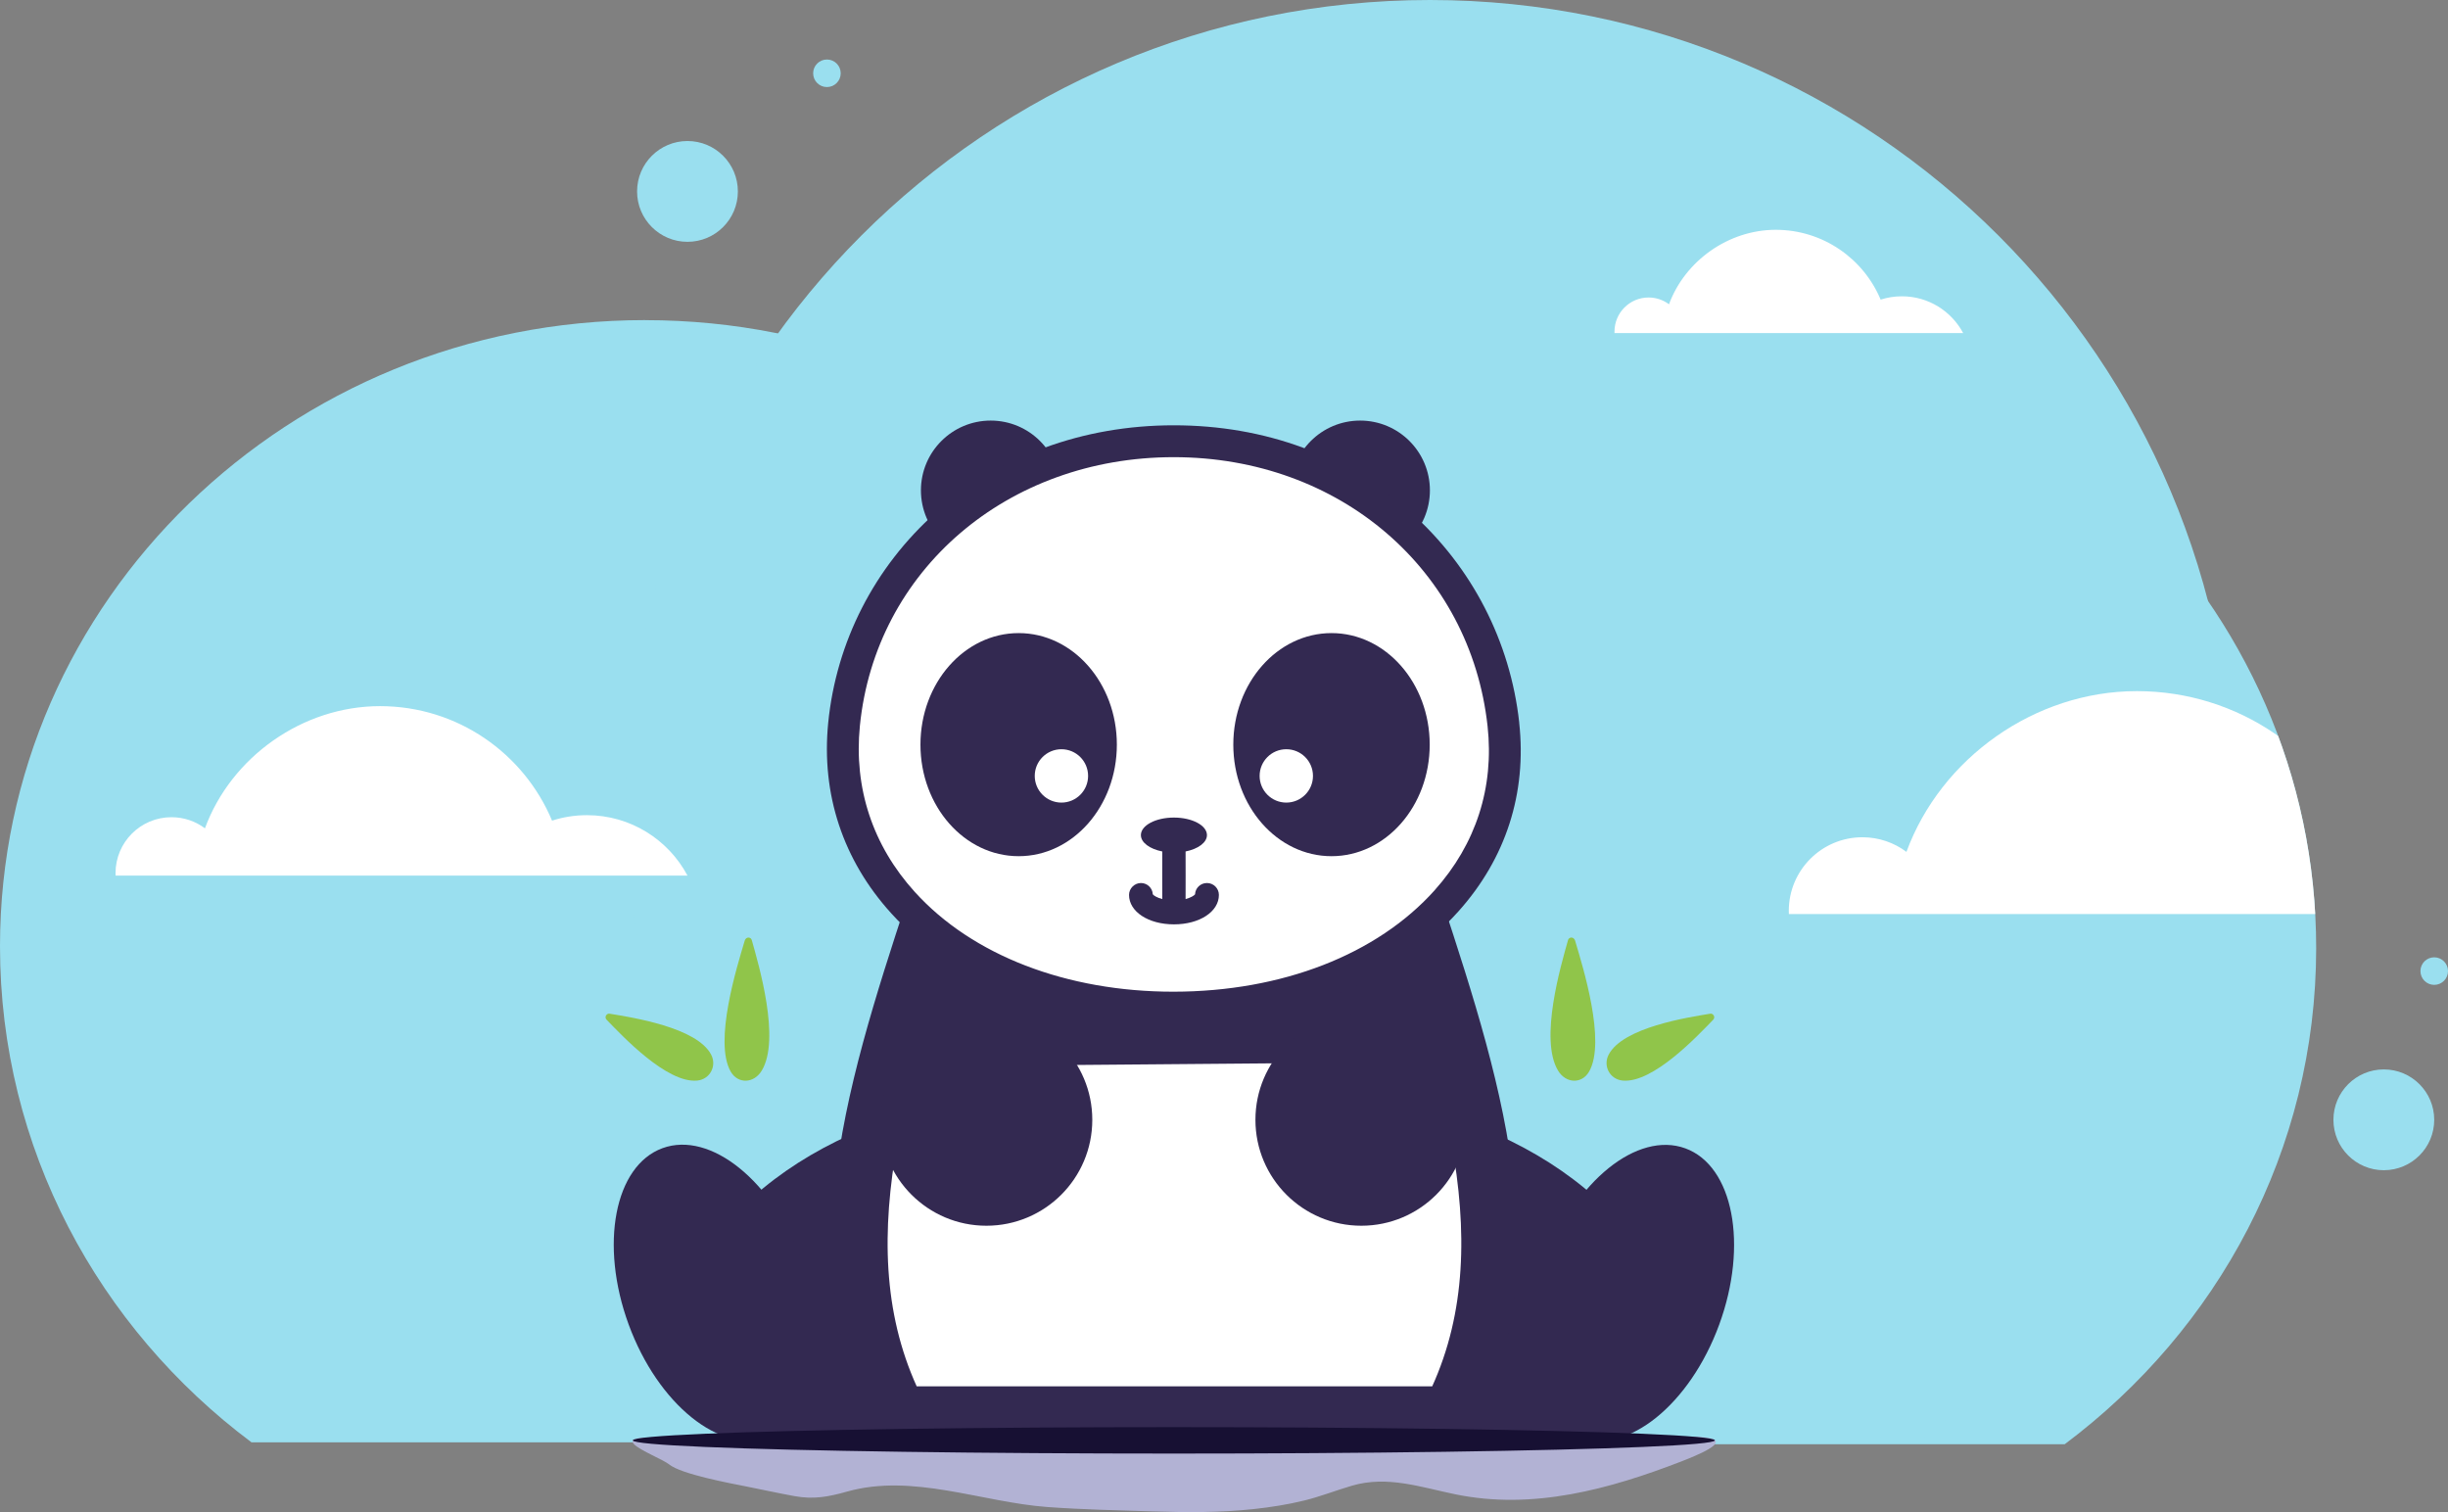 <?xml version="1.0" encoding="UTF-8"?><svg id="Capa_2" xmlns="http://www.w3.org/2000/svg" xmlns:xlink="http://www.w3.org/1999/xlink" viewBox="0 0 613 378.61"><rect x="0" y="0" width="613" height="378.61" fill="#808080" stroke="none"/><defs><style>.cls-1,.cls-2{fill:#fff;}.cls-3{fill:#b2b2d4;}.cls-4{clip-path:url(#clippath);}.cls-5{fill:none;}.cls-6{fill:#332951;}.cls-7{fill:#171033;}.cls-8{fill:#90c54a;fill-rule:evenodd;}.cls-2{stroke:#332951;stroke-miterlimit:10;stroke-width:14px;}.cls-9{fill:#9adfef;}</style><clipPath id="clippath"><path class="cls-5" d="M418.44,80.63c-89.23,0-161.56,70.19-161.56,156.78,0,50.57,24.68,95.55,62.98,124.21h197.16c38.3-28.67,62.97-73.64,62.97-124.21,0-86.59-72.33-156.78-161.56-156.78Z"/></clipPath></defs><g id="text-defi"><g><path class="cls-9" d="M161.56,80.15C72.33,80.15,0,150.35,0,236.94c0,50.57,24.68,95.55,62.98,124.21H251.73s5.61,2.1,8.31,.08c38.36-28.67,63.07-73.68,63.07-124.29,0-86.59-72.33-156.78-161.56-156.78Z"/><path class="cls-9" d="M418.44,80.63c-89.23,0-161.56,70.19-161.56,156.78,0,50.57,24.68,95.55,62.98,124.21h197.16c38.3-28.67,62.97-73.64,62.97-124.21,0-86.59-72.33-156.78-161.56-156.78Z"/><path class="cls-9" d="M358.06,0c-111.18,0-201.32,90.13-201.32,201.32,0,64.94,30.75,122.68,78.48,159.5h231.78s13.9,0,13.9,0c47.72-36.81,78.47-94.56,78.47-159.5C559.38,90.13,469.25,0,358.06,0Z"/><path class="cls-3" d="M420.5,359.72c-31.52-.49-63.32-1.7-94.84-2.19-31.45-.49-62.91-1.09-94.36-.4-17.85,.39-35.68,1.22-53.47,2.71-.04,0-.07,.01-.11,.01-1.06-.36-1.77,1.14-3.27,.97-29.72-3.27-9.59,3.64-6.94,5.82,3.05,2.51,15.57,4.8,19.29,5.54,4.04,.81,8.08,1.69,12.13,2.43,4.81,.88,8.52,.18,13.17-1.13,16.46-4.64,33.76,2.67,50.25,3.87,8.75,.63,17.57,.82,26.34,1.09,8.4,.26,16.83,.33,25.2-.58,4.27-.46,8.54-1.12,12.72-2.15,4.08-1,7.96-2.55,11.98-3.72,8.81-2.57,17.18,.39,25.84,2.17,19.49,4.01,38.67-1.3,56.73-8.28,17.35-6.7,3.43-6.1-.66-6.16Z"/><g><g><g><path class="cls-6" d="M240.76,357.57l-54.86,3.07-13.75-41.1c10.33-17.25,25.42-29.13,44.17-36.88l24.44,74.91Z"/><ellipse class="cls-6" cx="179.13" cy="323.69" rx="23.14" ry="38.53" transform="translate(-100.44 81.4) rotate(-20.13)"/></g><g><path class="cls-6" d="M347.13,357.57l54.86,3.07,13.75-41.1c-10.33-17.25-25.42-29.13-44.17-36.88l-24.44,74.91Z"/><ellipse class="cls-6" cx="408.76" cy="323.69" rx="38.53" ry="23.14" transform="translate(-35.82 596.11) rotate(-69.87)"/></g><path class="cls-2" d="M351.25,217.87h-114.31c-15.99,48.87-32.92,95.4-11.78,136.25h137.87c21.14-40.84,4.21-87.37-11.78-136.25Z"/><polygon class="cls-6" points="369.95 265.81 219.37 267.07 236.5 219.23 351.7 219.23 369.95 265.81"/></g><circle class="cls-6" cx="248.08" cy="122.78" r="17.47"/><circle class="cls-6" cx="340.59" cy="122.78" r="17.47"/><path class="cls-1" d="M376.47,181.38c4.54,41.5-34.01,70.88-82.55,70.91-49.45,.03-86.62-29.95-82.55-70.91,3.86-38.97,36.96-70.91,82.55-70.91s78.29,31.98,82.55,70.91Z"/><path class="cls-6" d="M380.43,180.95c-2.22-20.31-11.84-38.98-27.09-52.59-16.03-14.31-36.58-21.87-59.43-21.87s-43.73,7.76-59.57,21.85c-15.36,13.66-24.93,32.36-26.95,52.65-1.77,17.85,3.68,34.35,15.78,47.69,15.89,17.54,41.65,27.59,70.67,27.59h.07c29.34-.02,55.32-10.25,71.29-28.07,11.89-13.27,17.15-29.61,15.22-47.25Zm-21.16,41.94c-14.46,16.14-38.28,25.4-65.43,25.42-26.78,0-50.38-9.1-64.77-24.98-10.54-11.63-15.29-26-13.75-41.55,3.87-39,36.92-67.31,78.59-67.31s74.32,28.33,78.59,67.35c1.68,15.33-2.9,29.53-13.24,41.07Z"/><path class="cls-6" d="M302.22,221.1c-1.6,0-2.9,1.25-2.97,2.83-.22,.31-1.07,.84-2.37,1.19,0,0,.03-11.75,0-11.92,3.12-.63,5.35-2.22,5.35-4.1,0-2.42-3.7-4.39-8.27-4.39s-8.27,1.96-8.27,4.39c0,1.88,2.22,3.47,5.35,4.1-.03,.17,0,11.92,0,11.92-1.3-.35-2.15-.88-2.37-1.19-.08-1.58-1.38-2.83-2.97-2.83s-2.98,1.33-2.98,2.98c0,4.2,4.84,7.37,11.25,7.37s11.25-3.17,11.25-7.37c0-1.64-1.33-2.98-2.98-2.98Z"/><ellipse class="cls-6" cx="255.08" cy="186.45" rx="24.59" ry="27.93"/><ellipse class="cls-6" cx="333.42" cy="186.45" rx="24.59" ry="27.93"/><g><circle class="cls-1" cx="322.1" cy="194.28" r="6.68"/><circle class="cls-1" cx="265.79" cy="194.28" r="6.68"/></g><circle class="cls-6" cx="247" cy="280.39" r="26.52"/><circle class="cls-6" cx="340.89" cy="280.39" r="26.52"/></g><ellipse class="cls-7" cx="293.94" cy="360.65" rx="135.48" ry="3.31"/><g><path class="cls-8" d="M394.43,235.58c1.9,6.38,7.82,25.27,3.48,32.76-1.82,3.13-5.81,2.97-7.76-.27-4.73-7.83,.7-26.3,2.49-32.65,.19-.83,1.46-.99,1.8,.16h0Z"/><path class="cls-8" d="M428.97,255.36c-3.84,3.96-15.07,15.96-22.68,15.2-3.18-.32-4.95-3.67-3.46-6.5,3.58-6.84,19.86-9.32,25.42-10.24,.7-.15,1.43,.83,.73,1.54h0Z"/></g><g><path class="cls-8" d="M186.47,235.58c-1.9,6.38-7.82,25.27-3.48,32.76,1.82,3.13,5.81,2.97,7.76-.27,4.73-7.83-.7-26.3-2.49-32.65-.19-.83-1.46-.99-1.8,.16h0Z"/><path class="cls-8" d="M151.93,255.36c3.84,3.96,15.07,15.96,22.68,15.2,3.18-.32,4.95-3.67,3.46-6.5-3.58-6.84-19.86-9.32-25.42-10.24-.7-.15-1.43,.83-.73,1.54h0Z"/></g><circle class="cls-9" cx="596.93" cy="280.39" r="12.62"/><circle class="cls-9" cx="172.15" cy="47.93" r="12.62"/><circle class="cls-9" cx="609.55" cy="243.15" r="3.45"/><circle class="cls-9" cx="207.07" cy="18.35" r="3.45"/><path class="cls-1" d="M172.15,219.23c-4.8-9-14.27-15.12-25.18-15.12-3.05,0-5.98,.48-8.73,1.37-7.05-16.84-23.68-28.67-43.08-28.67s-37.28,12.74-43.84,30.59c-2.34-1.75-5.24-2.78-8.38-2.78-7.74,0-14.01,6.27-14.01,14.01,0,.2,0,.41,.02,.61H172.15Z"/><path class="cls-1" d="M491.6,83.41c-2.93-5.49-8.7-9.22-15.35-9.22-1.86,0-3.65,.29-5.32,.83-4.3-10.27-14.44-17.48-26.27-17.48s-22.73,7.77-26.73,18.65c-1.42-1.07-3.19-1.7-5.11-1.7-4.72,0-8.54,3.82-8.54,8.54,0,.12,0,.25,0,.37h87.32Z"/><g class="cls-4"><path class="cls-1" d="M636.37,228.87c-6.31-11.84-18.78-19.9-33.13-19.9-4.01,0-7.87,.63-11.49,1.8-9.28-22.16-31.16-37.72-56.68-37.72s-49.05,16.76-57.68,40.25c-3.07-2.3-6.89-3.66-11.03-3.66-10.18,0-18.43,8.25-18.43,18.43,0,.27,0,.54,.02,.8h188.42Z"/></g></g></g></svg>